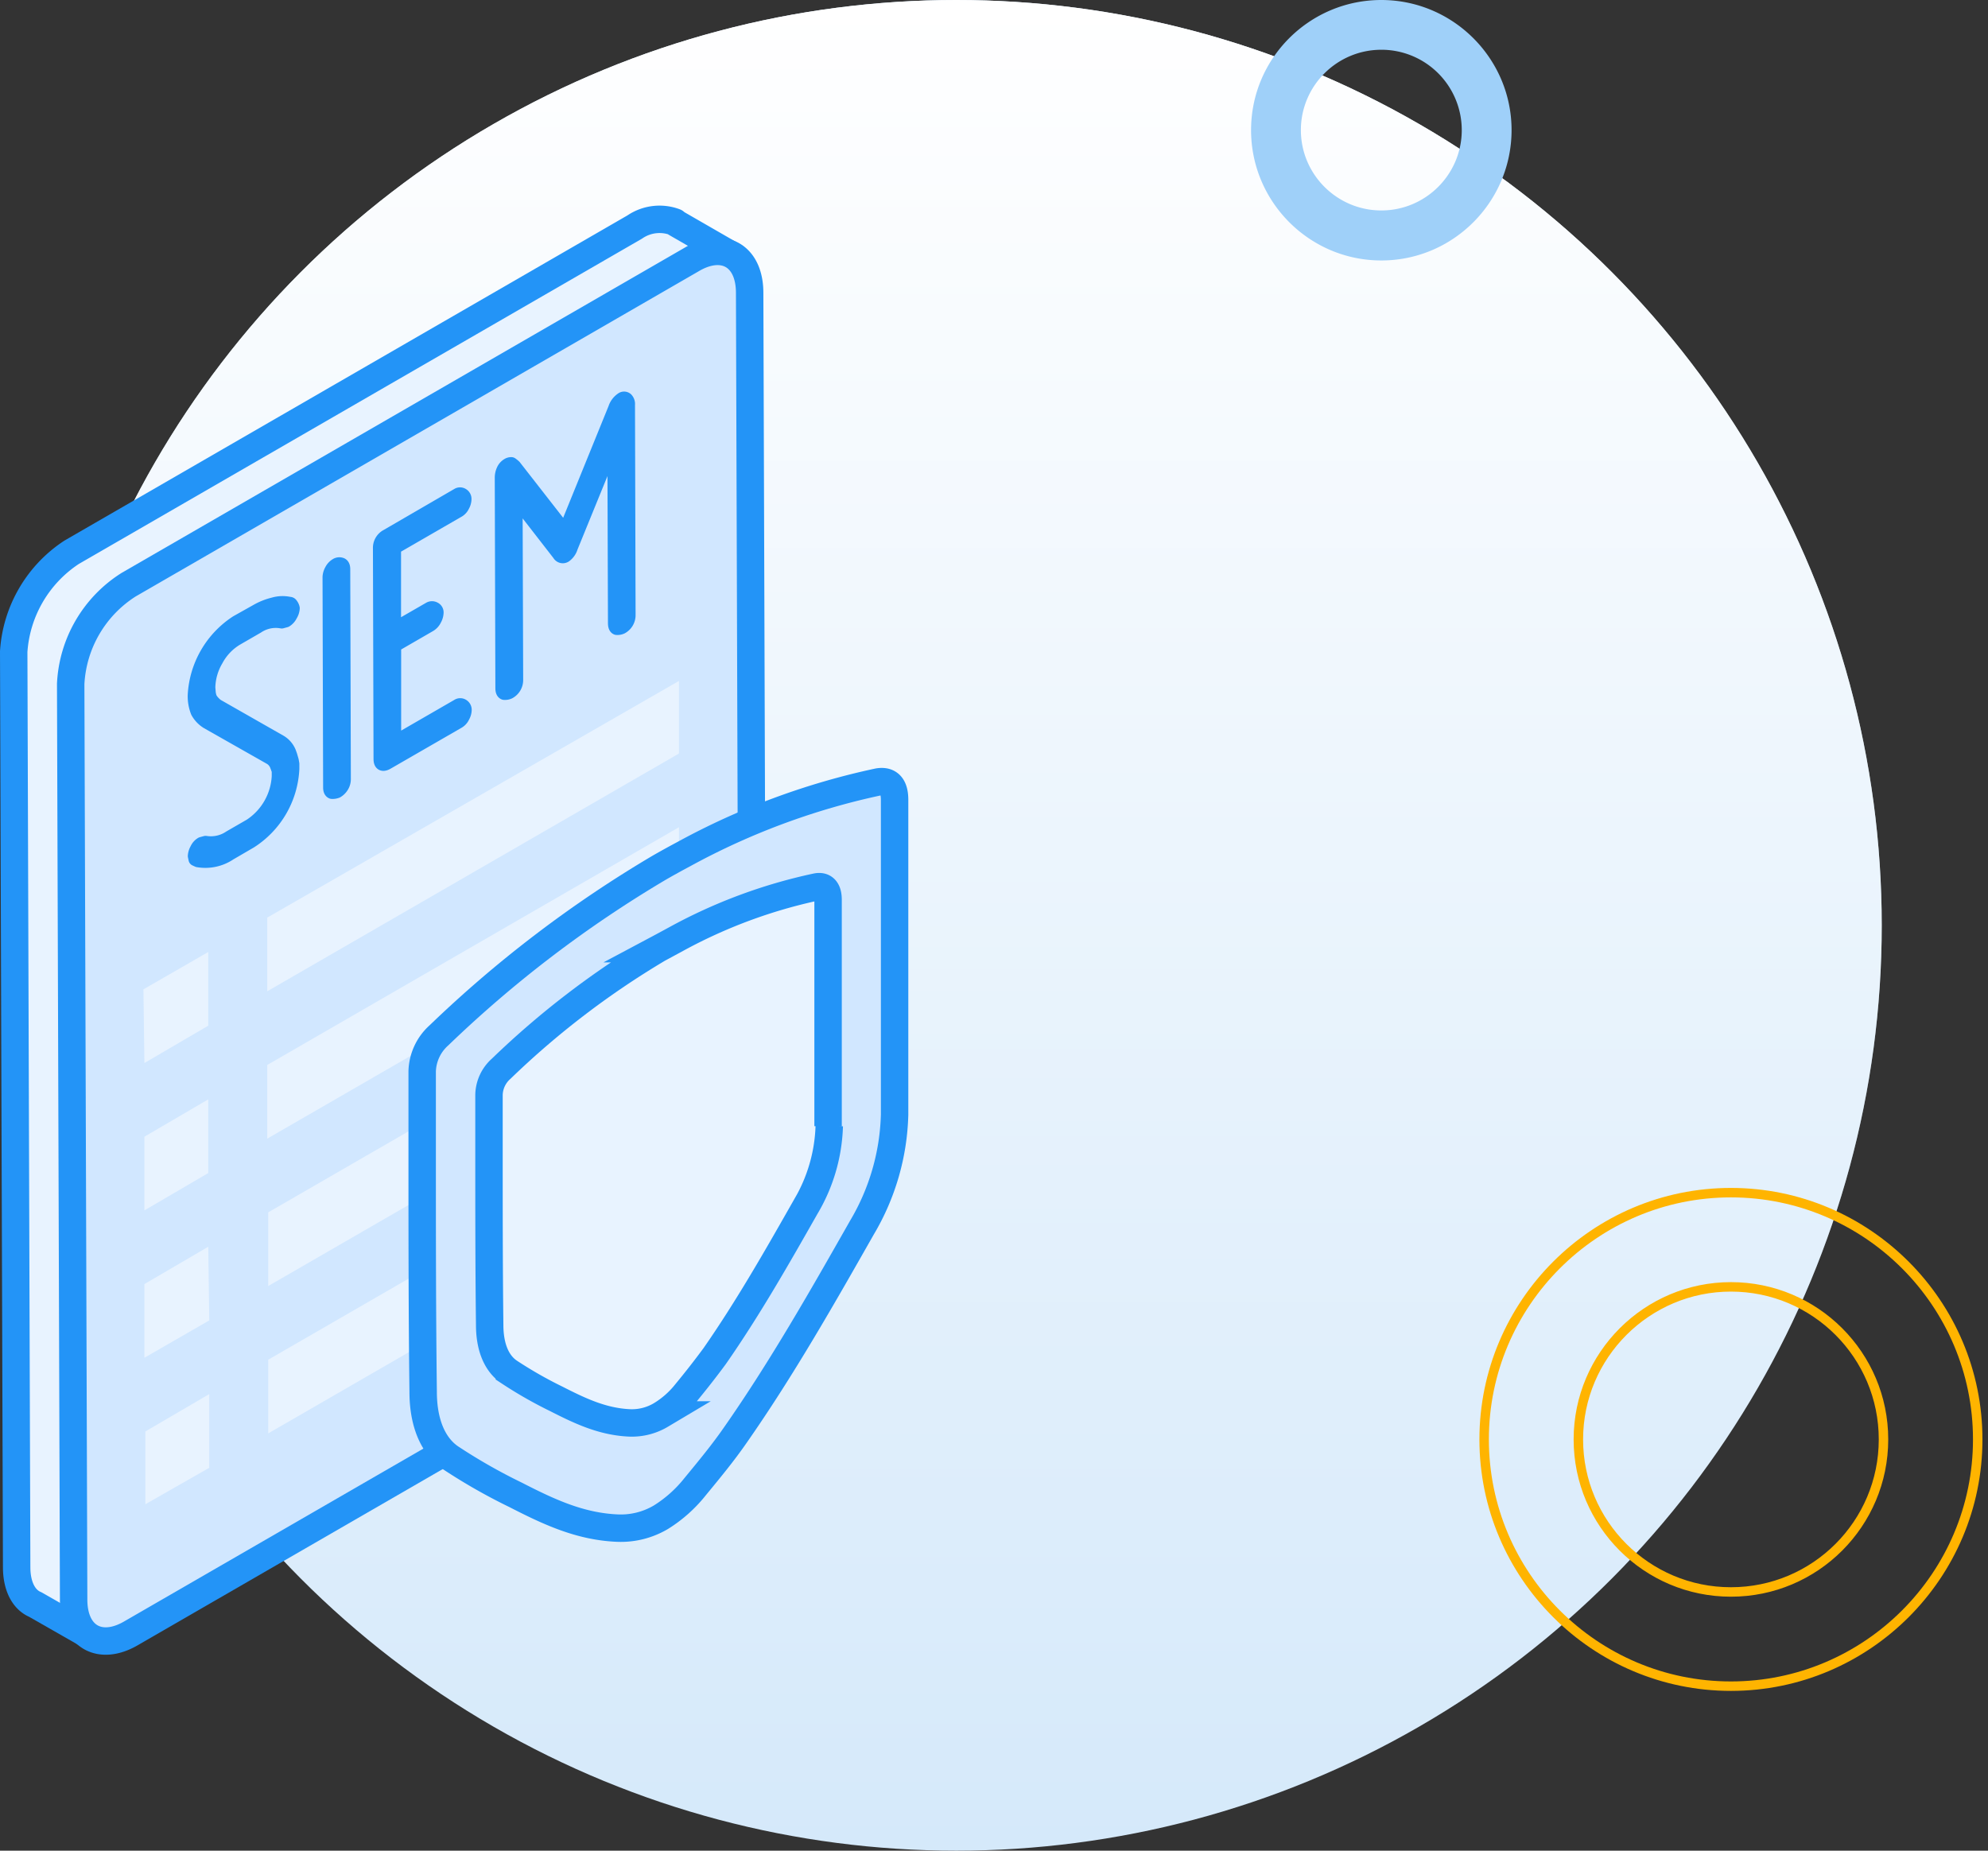 <svg width="145" height="135" viewBox="0 0 145 135" fill="none" xmlns="http://www.w3.org/2000/svg"><rect x="0" y="0" width="145" height="135" fill="#333333" stroke="none"/><circle cx="69.75" cy="67.5" r="67.5" fill="#D5E9FA"/><circle cx="69.75" cy="67.5" r="67.5" fill="url(#paint0_linear)"/><path d="M126.25 123c-9.924 0-18-8.076-18-18s8.076-18 18-18 18 8.076 18 18-8.076 18-18 18zm0-29.128c-6.125 0-11.128 4.983-11.128 11.128 0 6.145 4.983 11.128 11.128 11.128 6.145 0 11.128-4.983 11.128-11.128 0-6.145-4.983-11.128-11.128-11.128z" stroke="#FFB400" stroke-width=".69" stroke-miterlimit="10"/><path d="M100.75 19c-5.231 0-9.5-4.265-9.5-9.51 0-5.244 4.269-9.49 9.5-9.49s9.5 4.265 9.5 9.49c0 5.227-4.25 9.51-9.5 9.51zm0-15.37c-3.233 0-5.867 2.63-5.867 5.86 0 3.231 2.634 5.862 5.867 5.862s5.867-2.63 5.867-5.861a5.862 5.862 0 00-5.867-5.862z" fill="#9FD0F9"/><path d="M53.532 18.712l-4.228-2.436-.072-.072a3.203 3.203 0 00-2.938.358L5.227 40.285A9.396 9.396 0 001 47.53l.215 66.793c0 1.362.502 2.365 1.362 2.724l4.013 2.293 3.01-5.088 36.908-21.285a9.397 9.397 0 004.229-7.239l-.144-57.477 2.939-9.539z" fill="#E8F3FF" stroke="#2394F7" stroke-width="2" stroke-linecap="round" stroke-linejoin="round"/><path d="M50.45 18.928c2.293-1.362 4.228-.287 4.228 2.436l.215 66.794a9.095 9.095 0 01-4.228 7.238L9.6 119.118c-2.294 1.362-4.229.287-4.229-2.437l-.215-66.793a9.095 9.095 0 014.229-7.239L50.45 18.928z" fill="#D1E7FF" stroke="#2394F7" stroke-width="2" stroke-linecap="round" stroke-linejoin="round"/><path d="M49.519 49.673v5.296L19.49 72.312v-5.375l30.03-17.264zm.071 32.171v5.375l-30.028 17.343v-5.375l30.029-17.343zm0-10.75v5.375L19.563 93.812v-5.375l30.029-17.343zm-.071-10.75v5.375L19.49 83.062v-5.375l30.03-17.343zM15.19 69.445v5.375l-4.657 2.724-.072-5.375 4.73-2.724zm0 10.75v5.375l-4.658 2.724v-5.375l4.659-2.724zm0 10.75l.072 5.375-4.73 2.724v-5.375l4.659-2.724zm.072 10.75v5.375l-4.659 2.659v-5.31l4.659-2.724z" fill="#E8F3FF"/><path d="M18.773 44.534a4.64 4.64 0 011.168-.459 2.371 2.371 0 011.176-.043.128.128 0 01.121.065.63.63 0 01.13.272 1.053 1.053 0 01-.165.502.953.953 0 01-.359.401l-.294.079a2.393 2.393 0 00-1.77.366l-1.512.874a3.98 3.98 0 00-1.483 1.555 4.104 4.104 0 00-.574 2.007l.036.437.05.222.058.15c.124.198.285.37.473.51l4.6 2.622c.304.177.54.45.674.774l.086.237.108.373.043.243v.366a6.68 6.68 0 01-3.082 5.31l-1.49.867a3.189 3.189 0 01-2.337.502l-.186-.086-.05-.236c.012-.172.063-.339.15-.488a.89.89 0 01.358-.408l.294-.08a2.465 2.465 0 001.77-.393l1.491-.86a4.566 4.566 0 002.057-3.584v-.4a.758.758 0 00-.057-.166 1.305 1.305 0 00-.065-.179 1.097 1.097 0 00-.451-.58l-4.623-2.623a2.05 2.05 0 01-.717-.753 3.106 3.106 0 01-.215-1.211 6.788 6.788 0 013.082-5.34l1.505-.845zm5.748-3.318a.416.416 0 01.358-.05c.115.036.172.157.172.35l.044 15.33a.982.982 0 01-.151.516c-.092.151-.22.277-.373.366a.882.882 0 01-.358.057c-.1-.038-.15-.153-.15-.344l-.043-15.35c.011-.175.063-.344.15-.495a.954.954 0 01.351-.38zm8.859-5.117a.315.315 0 01.35 0 .343.343 0 01.165.315.995.995 0 01-.136.473.824.824 0 01-.373.394l-4.63 2.674v5.926l2.574-1.483a.359.359 0 01.358 0 .302.302 0 01.172.3 1.09 1.09 0 01-.143.488.967.967 0 01-.387.423l-2.566 1.483v7.06l4.63-2.674a.315.315 0 01.35 0 .35.35 0 01.166.316 1.017 1.017 0 01-.136.466.86.86 0 01-.373.408l-5.132 2.96c-.35.208-.53.122-.53-.272l-.043-15.351a.982.982 0 01.523-.91l5.16-2.996zm11.974-6.981a.259.259 0 01.33 0 .508.508 0 01.136.409l.043 15.33a1.01 1.01 0 01-.523.902.716.716 0 01-.359.065c-.093-.036-.143-.158-.143-.373l-.043-13.23-3.139 7.698c-.074.25-.227.468-.437.623a.309.309 0 01-.444-.115l-3.154-4.063.043 13.23a1.01 1.01 0 01-.53.903.716.716 0 01-.358.064c-.1-.038-.15-.16-.15-.365l-.044-15.337c-.002-.196.04-.389.122-.566a.838.838 0 01.337-.38.444.444 0 01.258-.072s.1.065.23.187l3.683 4.722 3.64-8.958c.088-.274.265-.51.502-.674z" fill="#2394F7" stroke="#2394F7" stroke-width=".99" stroke-linecap="round" stroke-linejoin="round"/><path d="M65.25 81.328V58.344c0-1.01-.416-1.433-1.197-1.304a52.316 52.316 0 00-14.183 5.267c-.617.33-1.233.667-1.85 1.025a87.014 87.014 0 00-15.995 12.184 3.66 3.66 0 00-1.233 2.644v5.784c0 5.769 0 11.739.072 17.58 0 2.264.716 3.927 1.963 4.794a41.306 41.306 0 004.773 2.723c2.459 1.262 4.716 2.315 7.44 2.43a5.735 5.735 0 003.167-.796 9.78 9.78 0 002.494-2.228c1.075-1.305 2.043-2.48 2.917-3.741 3.418-4.888 6.378-10.106 9.245-15.15a16.978 16.978 0 002.386-8.221" fill="#D1E7FF"/><path d="M65.25 81.328V58.344c0-1.01-.416-1.433-1.197-1.304a52.316 52.316 0 00-14.183 5.267c-.617.33-1.233.667-1.85 1.025a87.014 87.014 0 00-15.995 12.184 3.66 3.66 0 00-1.233 2.644v5.784c0 5.769 0 11.739.072 17.58 0 2.264.716 3.927 1.963 4.794a41.306 41.306 0 004.773 2.723c2.459 1.262 4.716 2.315 7.44 2.43a5.735 5.735 0 003.167-.796 9.78 9.78 0 002.494-2.228c1.075-1.305 2.043-2.48 2.917-3.741 3.418-4.888 6.378-10.106 9.245-15.15a16.978 16.978 0 002.386-8.221" stroke="#2394F7" stroke-width="2" stroke-linecap="round" stroke-linejoin="round"/><path d="M60.398 82.152V65.633c0-.717-.294-1.046-.853-.932-3.564.761-7 2.036-10.198 3.784-.437.237-.881.48-1.326.717a62.121 62.121 0 00-11.466 8.758 2.618 2.618 0 00-.889 1.899v4.157c0 4.142 0 8.427.05 12.627 0 1.627.502 2.824 1.434 3.447a30.617 30.617 0 003.432 1.957c1.77.903 3.39 1.663 5.347 1.749.8.031 1.591-.171 2.279-.581a6.87 6.87 0 001.82-1.605 61.98 61.98 0 002.1-2.688c2.45-3.519 4.58-7.267 6.636-10.886a12.227 12.227 0 001.72-5.905" fill="#E8F3FF"/><path d="M60.398 82.152V65.633c0-.717-.294-1.046-.853-.932-3.564.761-7 2.036-10.198 3.784-.437.237-.881.48-1.326.717a62.121 62.121 0 00-11.466 8.758 2.618 2.618 0 00-.889 1.899v4.157c0 4.142 0 8.427.05 12.627 0 1.627.502 2.824 1.434 3.447a30.617 30.617 0 003.432 1.957c1.77.903 3.39 1.663 5.347 1.749.8.031 1.591-.171 2.279-.581a6.87 6.87 0 001.82-1.605 61.98 61.98 0 002.1-2.688c2.45-3.519 4.58-7.267 6.636-10.886a12.227 12.227 0 001.72-5.905" stroke="#2394F7" stroke-width="2" stroke-miterlimit="10"/><defs><linearGradient id="paint0_linear" x1="69.75" y1="0" x2="69.75" y2="135" gradientUnits="userSpaceOnUse"><stop stop-color="#fff"/><stop offset="1" stop-color="#fff" stop-opacity="0"/></linearGradient></defs></svg>